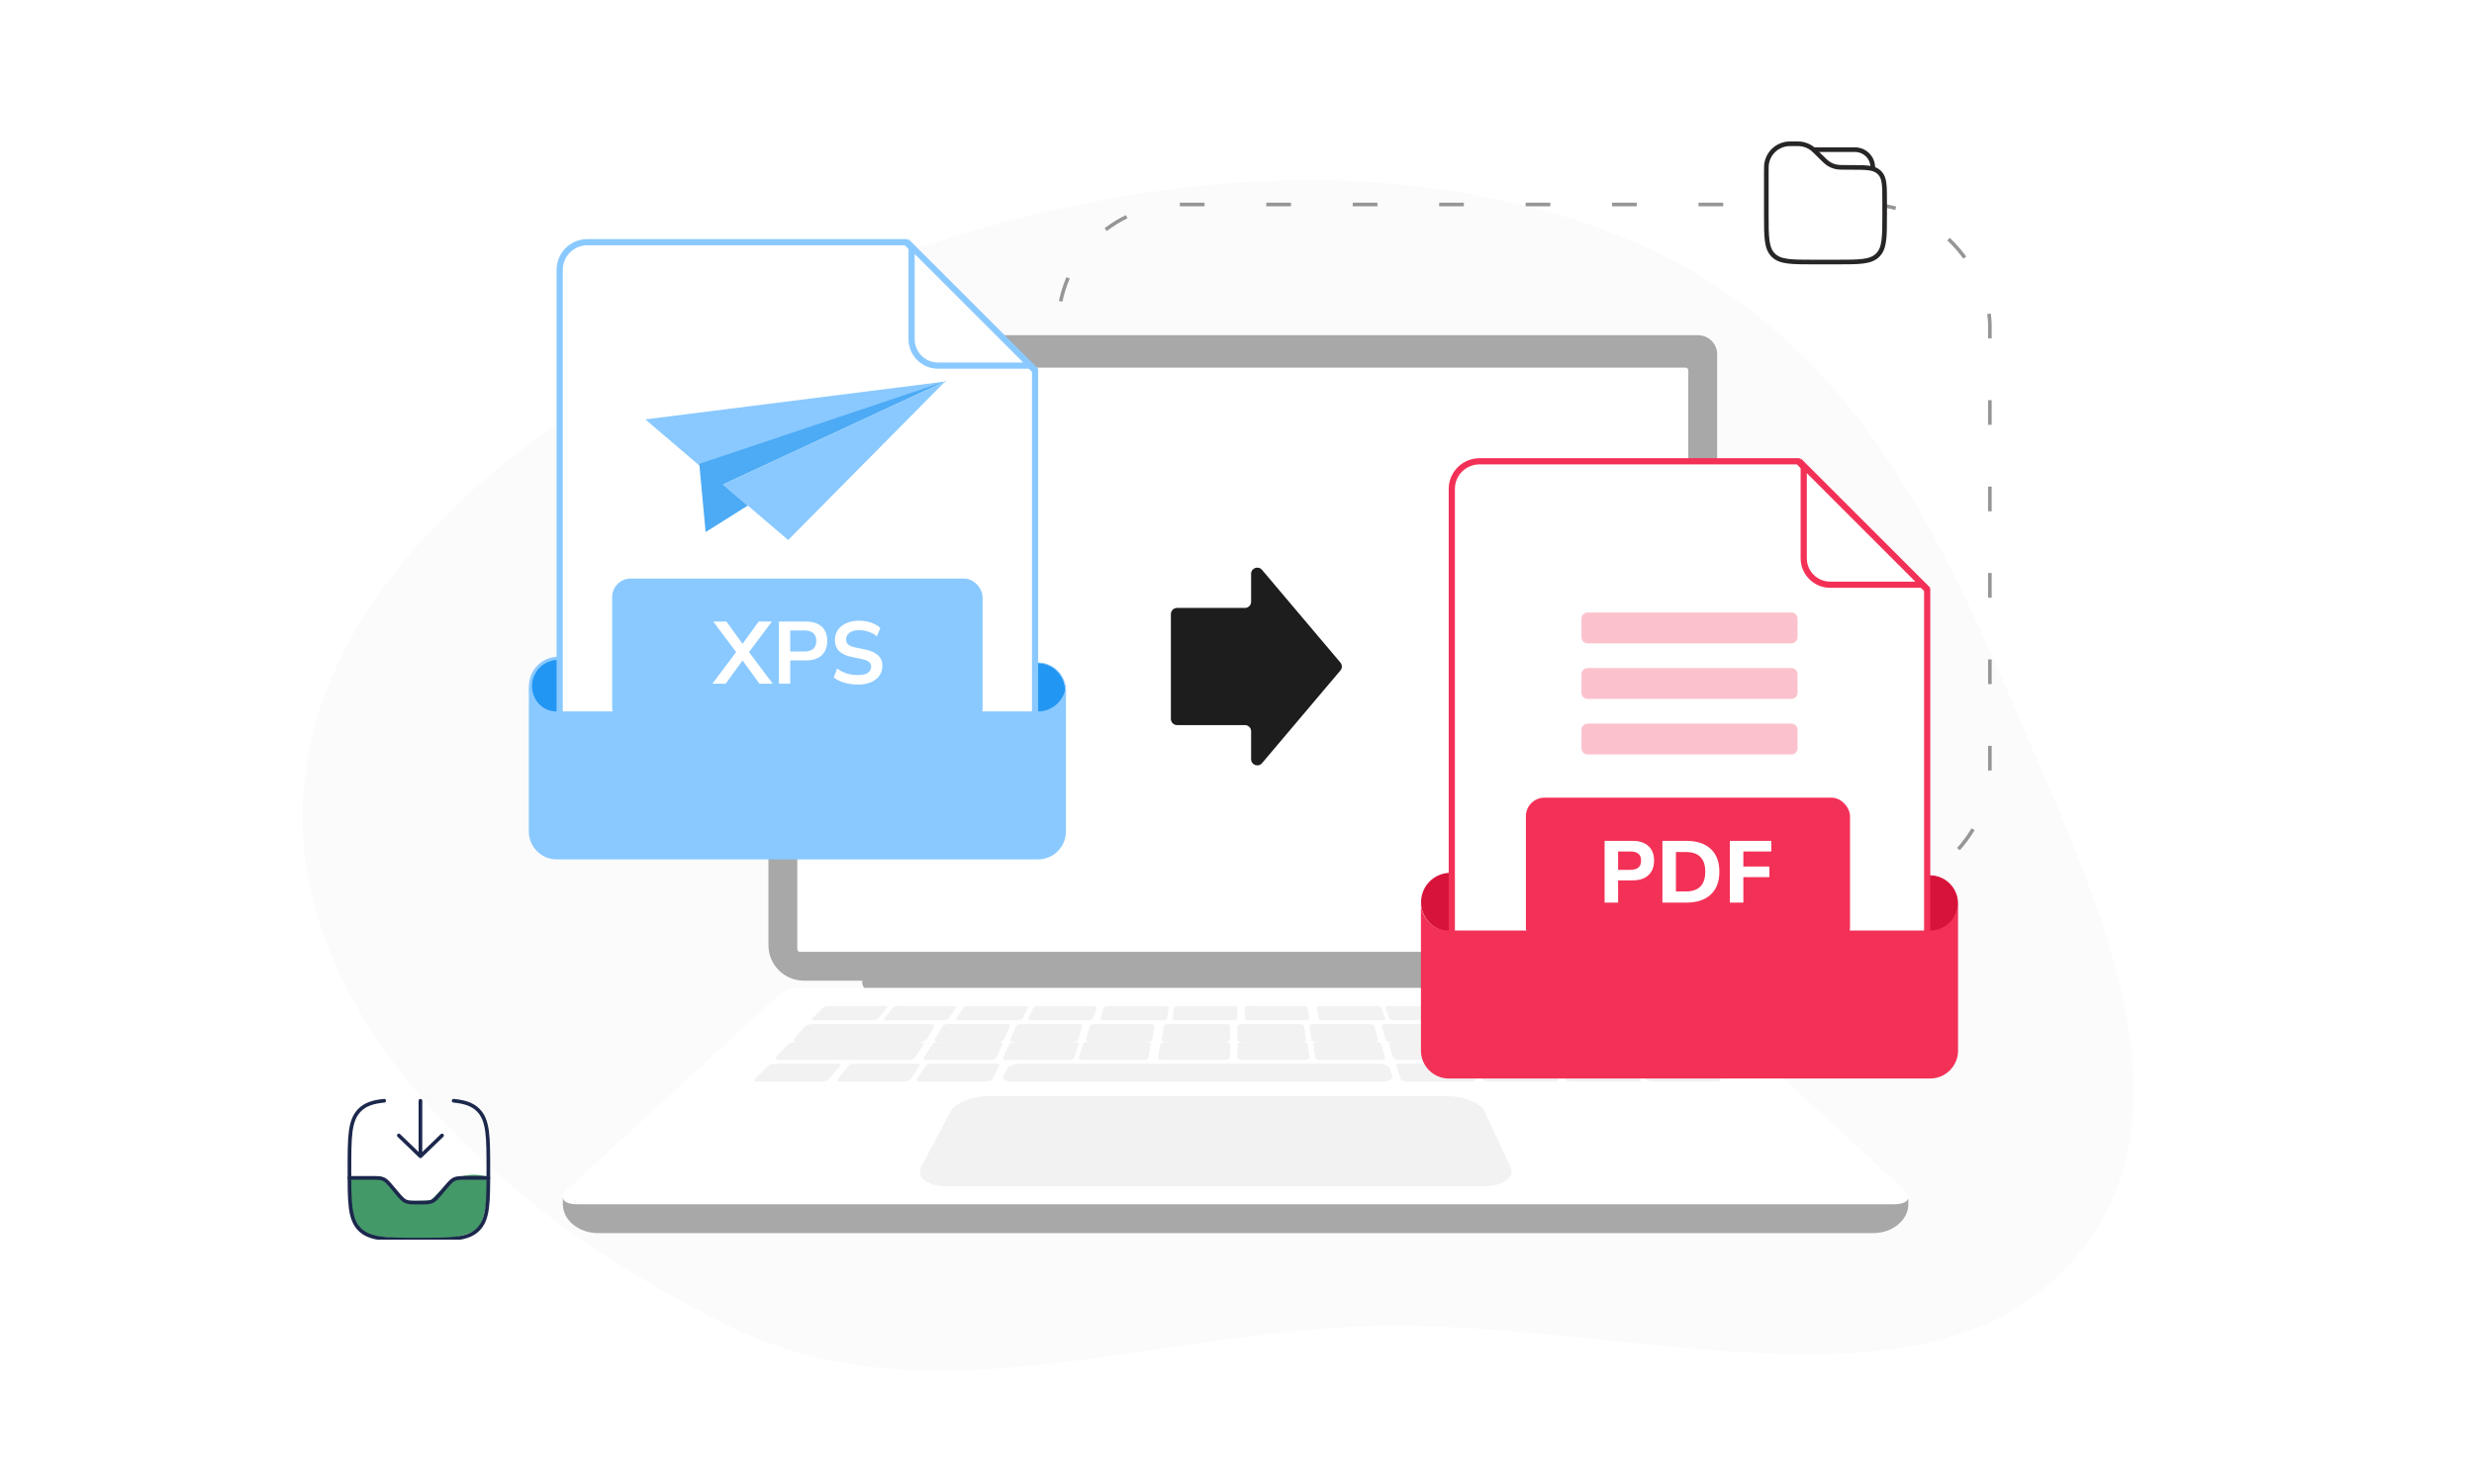 <svg width="1200" height="720" viewBox="0 0 1200 720" fill="none" xmlns="http://www.w3.org/2000/svg">
<g clip-path="url(#clip0_2105_25132)">
<path fill-rule="evenodd" clip-rule="evenodd" d="M146.807 392.183C149.765 286.416 250.902 203.74 369.18 150.135C488.263 96.166 637.353 63.365 771.317 109.151C898.119 152.489 942.232 262.399 984.614 360.476C1023.26 449.909 1070.87 555.18 993.515 623.345C920.647 687.553 779.774 639.672 663.45 643.47C555.803 646.985 448.698 689.58 355.36 644.182C238.4 587.295 143.998 492.576 146.807 392.183Z" fill="#FBFBFB"/>
<rect x="513.254" y="99.214" width="451.931" height="332.147" rx="59.017" stroke="#969696" stroke-width="1.75" stroke-dasharray="11.98 29.95"/>
<path d="M902.656 92.697H888.307" stroke="#272525" stroke-width="2.246" stroke-linecap="round"/>
<path d="M879.697 72.609H898.351C899.684 72.609 900.35 72.609 900.91 72.683C904.773 73.192 907.813 76.232 908.322 80.095C908.395 80.654 908.395 81.321 908.395 82.654" stroke="#272525" stroke-width="2.246"/>
<path d="M856.741 83.946C856.741 81.413 856.741 80.147 856.94 79.092C857.816 74.448 861.448 70.816 866.092 69.94C867.147 69.741 868.413 69.741 870.946 69.741C872.055 69.741 872.61 69.741 873.143 69.791C875.442 70.006 877.623 70.909 879.401 72.382C879.813 72.724 880.205 73.117 880.99 73.901L882.569 75.48C884.91 77.822 886.081 78.992 887.483 79.772C888.253 80.2 889.069 80.539 889.917 80.78C891.46 81.22 893.115 81.22 896.426 81.22H897.498C905.053 81.22 908.83 81.22 911.285 83.428C911.511 83.631 911.726 83.846 911.929 84.072C914.137 86.527 914.137 90.305 914.137 97.859V104.179C914.137 115.001 914.137 120.413 910.775 123.775C907.413 127.137 902.001 127.137 891.179 127.137H879.699C868.877 127.137 863.465 127.137 860.103 123.775C856.741 120.413 856.741 115.001 856.741 104.179V83.946Z" fill="white" stroke="#272525" stroke-width="2.246"/>
<g clip-path="url(#clip1_2105_25132)">
<path d="M184.829 570.874L169.742 570.876C167.932 593.485 176.532 599.903 183.32 599.903L199.915 601.431L217.264 600.667C220.532 600.412 227.975 599.139 231.595 596.083C235.216 593.028 236.624 579.532 236.875 573.166L236.122 570.876C227.674 568.432 220.281 571.638 218.018 573.166L208.966 582.332C205.698 582.587 198.557 582.944 196.143 582.332C193.729 581.721 189.354 574.695 184.829 570.874Z" fill="#449968"/>
<path d="M203.935 534.052L203.935 561.004M203.935 561.004L214.416 550.897M203.935 561.004L193.454 550.897" stroke="#1C274C" stroke-width="1.782" stroke-linecap="round" stroke-linejoin="round"/>
<path d="M169.497 571.485H180.144C183.193 571.485 184.718 571.485 186.058 572.111C187.398 572.737 188.391 573.913 190.375 576.265L192.415 578.682C194.399 581.035 195.392 582.211 196.732 582.837C198.072 583.463 199.597 583.463 202.646 583.463H203.726C206.776 583.463 208.3 583.463 209.641 582.837C210.981 582.211 211.973 581.035 213.958 578.682L215.997 576.265C217.982 573.913 218.974 572.737 220.314 572.111C221.655 571.485 223.179 571.485 226.229 571.485H236.875" stroke="#1C274C" stroke-width="1.782" stroke-linecap="round"/>
<path d="M220.031 534.052C225.506 534.594 229.191 535.819 231.942 538.587C236.875 543.552 236.875 551.544 236.875 567.526C236.875 583.509 236.875 591.5 231.942 596.465C227.008 601.431 219.067 601.431 203.186 601.431C187.305 601.431 179.364 601.431 174.431 596.465C169.497 591.5 169.497 583.509 169.497 567.526C169.497 551.544 169.497 543.552 174.431 538.587C177.181 535.819 180.867 534.594 186.342 534.052" stroke="#1C274C" stroke-width="1.782" stroke-linecap="round"/>
</g>
<path d="M603.688 171.359C603.688 172.326 602.905 173.108 601.938 173.108C600.971 173.108 600.188 172.326 600.188 171.359C600.188 170.392 600.971 169.609 601.938 169.609C602.905 169.609 603.688 170.392 603.688 171.359Z" fill="#E2E2E2"/>
<path d="M418.223 470.552H789.153V477.907C789.153 479.643 787.696 481.051 785.907 481.051H422.866C420.304 481.051 418.223 479.035 418.223 476.553V470.552Z" fill="#A8A8A8"/>
<path d="M382.012 162.611H823.613C828.737 162.611 832.894 166.764 832.894 171.884V458.6C832.894 468.095 825.181 475.802 815.677 475.802H389.948C380.444 475.802 372.731 468.095 372.731 458.6V171.884C372.731 166.764 376.888 162.611 382.012 162.611Z" fill="#A8A8A8"/>
<path d="M818.897 460.506V179.656C818.897 178.939 818.317 178.358 817.6 178.358L388.025 178.358C387.309 178.358 386.728 178.939 386.728 179.656V460.506C386.728 461.223 387.309 461.804 388.025 461.804H817.6C818.317 461.804 818.897 461.223 818.897 460.506Z" fill="white"/>
<path d="M925.623 584.196V581.773L273 580.782V584.2C273 591.974 280.664 598.279 290.117 598.279H908.51C917.963 598.279 925.627 591.978 925.627 584.2L925.623 584.196Z" fill="#A8A8A8"/>
<path d="M918.617 584.281H280.007C272.985 584.281 270.919 580.95 275.282 576.941L377.179 483.296C379.976 480.723 383.623 479.301 387.406 479.301H811.221C815.004 479.301 818.651 480.727 821.448 483.296L923.345 576.941C927.708 580.95 925.642 584.281 918.621 584.281H918.617Z" fill="white"/>
<g opacity="0.3">
<path d="M422.991 495.048H395.196C394.003 495.048 393.416 494.656 393.893 494.176L399.164 488.871C399.615 488.42 400.925 488.049 402.081 488.049H428.953C430.108 488.049 430.74 488.42 430.359 488.871L425.896 494.176C425.494 494.656 424.187 495.048 422.991 495.048Z" fill="#D4D4D4"/>
<path d="M457.456 495.048H430.253C429.086 495.048 428.447 494.656 428.834 494.176L433.115 488.871C433.48 488.42 434.701 488.049 435.832 488.049H462.131C463.262 488.049 463.941 488.42 463.645 488.871L460.155 494.176C459.84 494.656 458.626 495.048 457.456 495.048Z" fill="#D4D4D4"/>
<path d="M493.356 495.048H465.396C464.196 495.048 463.472 494.656 463.788 494.176L467.29 488.871C467.587 488.42 468.783 488.049 469.941 488.049H496.973C498.135 488.049 498.896 488.42 498.666 488.871L495.981 494.176C495.74 494.656 494.559 495.048 493.356 495.048Z" fill="#D4D4D4"/>
<path d="M563.713 495.048H535.632C534.427 495.048 533.565 494.656 533.718 494.176L535.427 488.871C535.572 488.42 536.646 488.049 537.81 488.049H564.959C566.127 488.049 567.018 488.42 566.94 488.871L566.052 494.176C565.97 494.656 564.918 495.048 563.713 495.048Z" fill="#D4D4D4"/>
<path d="M527.769 495.048H500.463C499.291 495.048 498.519 494.656 498.747 494.176L501.286 488.871C501.504 488.42 502.606 488.049 503.741 488.049H530.141C531.277 488.049 532.082 488.42 531.933 488.871L530.189 494.176C530.033 494.656 528.941 495.048 527.769 495.048Z" fill="#D4D4D4"/>
<path d="M633.189 495.048H605.929C604.759 495.048 603.793 494.656 603.785 494.176L603.688 488.871C603.68 488.42 604.6 488.049 605.73 488.049H632.085C633.218 488.049 634.206 488.42 634.282 488.871L635.177 494.176C635.256 494.656 634.366 495.048 633.196 495.048H633.189Z" fill="#D4D4D4"/>
<path d="M670.016 495.048H642.038C640.838 495.048 639.779 494.656 639.69 494.176L638.686 488.871C638.601 488.42 639.482 488.049 640.645 488.049H667.694C668.857 488.049 669.931 488.42 670.087 488.871L671.904 494.176C672.068 494.656 671.22 495.048 670.02 495.048H670.016Z" fill="#D4D4D4"/>
<path d="M703.434 495.048H676.227C675.06 495.048 673.965 494.656 673.799 494.176L671.945 488.871C671.786 488.42 672.581 488.049 673.712 488.049H700.015C701.146 488.049 702.252 488.42 702.48 488.871L705.125 494.176C705.363 494.656 704.604 495.048 703.434 495.048Z" fill="#D4D4D4"/>
<path d="M740.249 495.048H712.39C711.195 495.048 710.007 494.656 709.755 494.176L706.962 488.871C706.725 488.42 707.476 488.049 708.63 488.049H735.564C736.722 488.049 737.918 488.42 738.225 488.871L741.832 494.176C742.158 494.656 741.448 495.048 740.249 495.048Z" fill="#D4D4D4"/>
<path d="M804.59 495.048H747.362C745.689 495.048 743.935 494.497 743.471 493.824L740.269 489.206C739.827 488.568 740.792 488.049 742.41 488.049H797.736C799.354 488.049 801.192 488.568 801.826 489.206L806.417 493.824C807.084 494.494 806.263 495.048 804.59 495.048Z" fill="#D4D4D4"/>
<path d="M598.056 495.048H570.707C569.534 495.048 568.629 494.656 568.698 494.176L569.479 488.871C569.544 488.42 570.529 488.049 571.666 488.049H598.107C599.244 488.049 600.174 488.42 600.174 488.871L600.188 494.176C600.188 494.656 599.229 495.048 598.056 495.048Z" fill="#D4D4D4"/>
<path d="M784.931 505.546H813.891C815.137 505.546 815.728 505.053 815.211 504.453L809.49 497.825C809.003 497.258 807.624 496.798 806.423 496.798H778.464C777.263 496.798 776.617 497.258 777.03 497.825L781.875 504.453C782.311 505.053 783.689 505.546 784.935 505.546H784.931Z" fill="#D4D4D4"/>
<path d="M748.644 505.546H777.075C778.298 505.546 778.947 505.053 778.527 504.453L773.861 497.825C773.462 497.258 772.174 496.798 770.995 496.798H743.547C742.368 496.798 741.667 497.258 741.99 497.825L745.792 504.453C746.137 505.053 747.418 505.546 748.64 505.546H748.644Z" fill="#D4D4D4"/>
<path d="M712.662 505.546H741.92C743.178 505.546 743.921 505.053 743.578 504.453L739.758 497.825C739.434 497.258 738.176 496.798 736.962 496.798H708.716C707.502 496.798 706.715 497.258 706.965 497.825L709.899 504.453C710.164 505.053 711.411 505.546 712.666 505.546H712.662Z" fill="#D4D4D4"/>
<path d="M638.462 505.546H666.509C667.715 505.546 668.567 505.053 668.406 504.453L666.624 497.825C666.47 497.258 665.396 496.798 664.233 496.798H637.155C635.992 496.798 635.105 497.258 635.187 497.825L636.121 504.453C636.207 505.053 637.259 505.546 638.465 505.546H638.462Z" fill="#D4D4D4"/>
<path d="M674.666 505.546H703.341C704.574 505.546 705.372 505.053 705.123 504.453L702.339 497.825C702.101 497.258 700.934 496.798 699.745 496.798H672.061C670.872 496.798 670.034 497.258 670.195 497.825L672.109 504.453C672.281 505.053 673.433 505.546 674.663 505.546H674.666Z" fill="#D4D4D4"/>
<path d="M565.541 505.546H594.327C595.565 505.546 596.582 505.053 596.59 504.453L596.689 497.825C596.696 497.258 595.727 496.798 594.533 496.798H566.742C565.548 496.798 564.505 497.258 564.421 497.825L563.451 504.453C563.363 505.053 564.303 505.546 565.541 505.546Z" fill="#D4D4D4"/>
<path d="M528.597 505.546H556.554C557.756 505.546 558.812 505.053 558.909 504.453L559.94 497.825C560.029 497.258 559.151 496.798 557.992 496.798H531.001C529.842 496.798 528.765 497.258 528.604 497.825L526.724 504.453C526.553 505.053 527.398 505.546 528.597 505.546Z" fill="#D4D4D4"/>
<path d="M491.763 505.546H520.352C521.581 505.546 522.734 505.053 522.916 504.453L524.93 497.825C525.101 497.258 524.27 496.798 523.088 496.798H495.487C494.302 496.798 493.131 497.258 492.886 497.825L490.008 504.453C489.749 505.053 490.537 505.546 491.767 505.546H491.763Z" fill="#D4D4D4"/>
<path d="M454.942 505.546H484.105C485.359 505.546 486.606 505.053 486.881 504.453L489.91 497.825C490.167 497.258 489.389 496.798 488.18 496.798H460.026C458.816 496.798 457.555 497.258 457.22 497.825L453.305 504.453C452.952 505.053 453.685 505.546 454.939 505.546H454.942Z" fill="#D4D4D4"/>
<path d="M387.063 505.546H445.684C447.399 505.546 449.208 504.853 449.701 504.017L453.099 498.241C453.566 497.446 452.595 496.798 450.938 496.798H394.344C392.687 496.798 390.786 497.446 390.112 498.241L385.235 504.017C384.524 504.857 385.344 505.546 387.059 505.546H387.063Z" fill="#D4D4D4"/>
<path d="M602.443 505.546H631.317C632.558 505.546 633.505 505.053 633.428 504.453L632.558 497.825C632.485 497.258 631.446 496.798 630.248 496.798H602.373C601.176 496.798 600.196 497.258 600.196 497.825L600.188 504.453C600.188 505.053 601.202 505.546 602.443 505.546Z" fill="#D4D4D4"/>
<path d="M755.939 514.294H822.111C823.818 514.294 824.608 513.679 823.869 512.926L819.6 508.593C818.895 507.876 816.966 507.296 815.31 507.296H751.175C749.52 507.296 748.555 507.879 749.032 508.593L751.921 512.926C752.42 513.675 754.232 514.294 755.939 514.294Z" fill="#D4D4D4"/>
<path d="M716.567 514.294H747.114C748.426 514.294 749.189 513.802 748.815 513.201L744.662 506.572C744.307 506.008 742.988 505.546 741.72 505.546H712.276C711.012 505.546 710.197 506.004 710.47 506.572L713.659 513.201C713.947 513.802 715.259 514.294 716.571 514.294H716.567Z" fill="#D4D4D4"/>
<path d="M792.499 514.294H822.606C823.899 514.294 824.496 513.802 823.936 513.201L817.743 506.572C817.216 506.008 815.764 505.546 814.519 505.546H785.499C784.254 505.546 783.598 506.004 784.044 506.572L789.286 513.201C789.762 513.802 791.209 514.294 792.503 514.294H792.499Z" fill="#D4D4D4"/>
<path d="M640.427 514.294H669.921C671.188 514.294 672.079 513.802 671.902 513.201L669.95 506.572C669.784 506.008 668.65 505.546 667.427 505.546H638.998C637.778 505.546 636.85 506.004 636.937 506.572L637.958 513.201C638.052 513.802 639.164 514.294 640.43 514.294H640.427Z" fill="#D4D4D4"/>
<path d="M678.474 514.294H708.519C709.809 514.294 710.64 513.802 710.365 513.201L707.328 506.572C707.07 506.008 705.842 505.546 704.596 505.546H675.635C674.393 505.546 673.518 506.004 673.698 506.572L675.786 513.201C675.974 513.802 677.187 514.294 678.477 514.294H678.474Z" fill="#D4D4D4"/>
<path d="M722.241 524.792H754.06C755.428 524.792 756.208 524.299 755.801 523.699L751.291 517.068C750.907 516.503 749.52 516.044 748.204 516.044H717.582C716.266 516.044 715.431 516.503 715.726 517.068L719.189 523.699C719.502 524.299 720.877 524.792 722.245 524.792H722.241Z" fill="#D4D4D4"/>
<path d="M801.852 524.792H833.075C834.417 524.792 835.013 524.299 834.406 523.699L827.709 517.068C827.138 516.503 825.62 516.044 824.329 516.044H794.28C792.989 516.044 792.327 516.503 792.81 517.068L798.479 523.699C798.991 524.299 800.513 524.792 801.852 524.792Z" fill="#D4D4D4"/>
<path d="M757.809 519.543H789.823C790.674 519.543 791.114 519.246 790.801 518.887L788.881 516.684C788.575 516.331 787.637 516.044 786.797 516.044H755.295C754.455 516.044 753.975 516.331 754.226 516.684L755.794 518.887C756.048 519.246 756.958 519.543 757.809 519.543Z" fill="#D4D4D4"/>
<path d="M761.533 524.793H795.03C795.924 524.793 796.378 524.496 796.039 524.136L793.984 521.931C793.656 521.581 792.67 521.293 791.791 521.293H758.841C757.962 521.293 757.463 521.581 757.731 521.931L759.407 524.136C759.682 524.496 760.635 524.793 761.529 524.793H761.533Z" fill="#D4D4D4"/>
<path d="M682.302 524.792H713.701C715.051 524.792 715.908 524.299 715.606 523.699L712.296 517.068C712.012 516.503 710.721 516.044 709.426 516.044H679.209C677.91 516.044 677.005 516.503 677.2 517.068L679.477 523.699C679.683 524.299 680.956 524.792 682.306 524.792H682.302Z" fill="#D4D4D4"/>
<path d="M563.89 514.294H594.196C595.498 514.294 596.57 513.802 596.581 513.201L596.689 506.572C596.696 506.008 595.68 505.546 594.423 505.546H565.21C563.957 505.546 562.855 506.004 562.766 506.572L561.702 513.201C561.605 513.802 562.592 514.294 563.894 514.294H563.89Z" fill="#D4D4D4"/>
<path d="M525.181 514.294H554.577C555.84 514.294 556.955 513.802 557.059 513.201L558.189 506.572C558.286 506.008 557.369 505.546 556.149 505.546H527.814C526.598 505.546 525.458 506.004 525.285 506.572L523.228 513.201C523.041 513.802 523.922 514.294 525.185 514.294H525.181Z" fill="#D4D4D4"/>
<path d="M490.954 524.792H670.582C673.659 524.792 675.81 523.658 675.366 522.286L674.111 518.415C673.688 517.106 670.921 516.044 667.957 516.044H495.071C492.106 516.044 489.16 517.106 488.512 518.415L486.594 522.286C485.916 523.658 487.873 524.792 490.951 524.792H490.954Z" fill="#D4D4D4"/>
<path d="M488.333 514.294H518.281C519.567 514.294 520.784 513.802 520.982 513.201L523.177 506.572C523.364 506.008 522.503 505.546 521.26 505.546H492.393C491.155 505.546 489.92 506.004 489.656 506.572L486.515 513.201C486.233 513.802 487.05 514.294 488.337 514.294H488.333Z" fill="#D4D4D4"/>
<path d="M449.736 514.294H480.188C481.496 514.294 482.812 513.802 483.11 513.201L486.404 506.572C486.683 506.008 485.882 505.546 484.619 505.546H455.266C454.007 505.546 452.68 506.004 452.319 506.572L448.067 513.201C447.683 513.802 448.436 514.294 449.744 514.294H449.736Z" fill="#D4D4D4"/>
<path d="M446.314 524.792H478.132C479.5 524.792 480.875 524.299 481.188 523.699L484.651 517.068C484.946 516.503 484.111 516.044 482.795 516.044H452.173C450.858 516.044 449.471 516.503 449.087 517.068L444.577 523.699C444.167 524.299 444.95 524.792 446.318 524.792H446.314Z" fill="#D4D4D4"/>
<path d="M407.639 524.792H438.488C439.814 524.792 441.231 524.299 441.635 523.699L446.117 517.068C446.496 516.503 445.766 516.044 444.49 516.044H414.802C413.526 516.044 412.102 516.503 411.636 517.068L406.139 523.699C405.64 524.299 406.316 524.792 407.642 524.792H407.639Z" fill="#D4D4D4"/>
<path d="M367.301 524.792H398.524C399.867 524.792 401.385 524.299 401.897 523.699L407.567 517.068C408.049 516.503 407.387 516.044 406.096 516.044H376.047C374.756 516.044 373.238 516.503 372.667 517.068L365.97 523.699C365.362 524.299 365.962 524.792 367.301 524.792Z" fill="#D4D4D4"/>
<path d="M378.374 514.294H439.863C441.662 514.294 443.577 513.603 444.12 512.762L447.834 506.989C448.344 506.192 447.341 505.546 445.609 505.546H386.333C384.601 505.546 382.584 506.192 381.85 506.989L376.521 512.762C375.744 513.603 376.579 514.294 378.378 514.294H378.374Z" fill="#D4D4D4"/>
<path d="M602.558 514.294H632.959C634.265 514.294 635.262 513.802 635.176 513.201L634.224 506.572C634.142 506.008 633.048 505.546 631.787 505.546H602.483C601.226 505.546 600.195 506.004 600.195 506.572L600.188 513.201C600.188 513.802 601.256 514.294 602.561 514.294H602.558Z" fill="#D4D4D4"/>
</g>
<path opacity="0.3" d="M719.83 575.533H459.123C449.621 575.533 444.178 571.137 446.932 565.941L461.108 539.196C463.294 535.068 471.655 531.791 479.747 531.791H701.843C709.935 531.791 718.099 535.072 720.037 539.196L732.599 565.941C735.04 571.137 729.331 575.533 719.83 575.533Z" fill="#D4D4D4"/>
<path d="M606.846 291.963C606.846 293.617 605.505 294.957 603.851 294.957L570.929 294.957C569.275 294.957 567.935 296.298 567.935 297.952L567.935 348.8C567.935 350.453 569.275 351.794 570.929 351.794L603.851 351.794C605.505 351.794 606.846 353.135 606.846 354.789L606.846 368.349C606.846 371.14 610.326 372.413 612.128 370.283L650.149 325.309C651.092 324.193 651.092 322.559 650.149 321.442L612.128 276.469C610.326 274.338 606.846 275.612 606.846 278.402L606.846 291.963Z" fill="#1D1D1D"/>
<path d="M716.739 440.221C718.145 432.913 713.359 425.857 706.048 424.461C698.738 423.066 691.672 427.859 690.265 435.167C688.859 442.476 693.645 449.531 700.955 450.927C708.266 452.322 715.332 447.529 716.739 440.221Z" fill="#D71339" stroke="#D71339" stroke-width="1.497"/>
<path d="M949.143 441.455C950.859 434.213 946.377 426.962 939.133 425.259C931.888 423.556 924.623 428.046 922.907 435.288C921.191 442.529 925.673 449.781 932.918 451.484C940.163 453.187 947.427 448.697 949.143 441.455Z" fill="#D71339" stroke="#D71339" stroke-width="0.449"/>
<path d="M717.659 223.808H872.175L934.77 286.108V493.396C934.769 500.786 928.748 506.792 921.303 506.792H717.659C710.216 506.792 704.193 500.789 704.192 493.396V237.205C704.192 229.814 710.213 223.808 717.659 223.808Z" fill="white" stroke="#F33157" stroke-width="3"/>
<rect x="740.125" y="387.011" width="157.216" height="71.87" rx="8.984" fill="#F33157"/>
<path d="M778.305 437.919V407.973H791.904C795.227 407.973 797.789 408.822 799.591 410.521C801.393 412.192 802.294 414.528 802.294 417.53C802.294 420.532 801.393 422.882 799.591 424.581C797.789 426.28 795.227 427.13 791.904 427.13H784.851V437.919H778.305ZM784.851 422.033H790.806C794.269 422.033 796.001 420.532 796.001 417.53C796.001 414.585 794.269 413.113 790.806 413.113H784.851V422.033Z" fill="white"/>
<path d="M806.351 437.919V407.973H818.007C823.075 407.973 827.002 409.276 829.79 411.881C832.577 414.458 833.971 418.139 833.971 422.925C833.971 427.71 832.577 431.406 829.79 434.011C827.002 436.616 823.075 437.919 818.007 437.919H806.351ZM812.897 432.524H817.627C823.962 432.524 827.129 429.324 827.129 422.925C827.129 416.553 823.962 413.367 817.627 413.367H812.897V432.524Z" fill="white"/>
<path d="M839.056 437.919V407.973H859.159V413.113H845.602V420.419H858.23V425.558H845.602V437.919H839.056Z" fill="white"/>
<g opacity="0.3">
<path d="M868.893 297.173H770.071C768.417 297.173 767.077 298.514 767.077 300.168V309.151C767.077 310.805 768.417 312.146 770.071 312.146H868.893C870.547 312.146 871.887 310.805 871.887 309.151V300.168C871.887 298.514 870.547 297.173 868.893 297.173Z" fill="#F33157"/>
<path d="M868.893 324.124H770.071C768.417 324.124 767.077 325.465 767.077 327.119V336.103C767.077 337.757 768.417 339.097 770.071 339.097H868.893C870.547 339.097 871.887 337.757 871.887 336.103V327.119C871.887 325.465 870.547 324.124 868.893 324.124Z" fill="#F33157"/>
<path d="M868.893 351.076H770.071C768.417 351.076 767.077 352.416 767.077 354.07V363.054C767.077 364.708 768.417 366.049 770.071 366.049H868.893C870.547 366.049 871.887 364.708 871.887 363.054V354.07C871.887 352.416 870.547 351.076 868.893 351.076Z" fill="#F33157"/>
</g>
<path d="M932.65 283.695H887.721C880.633 283.695 874.884 277.949 874.884 270.858V225.929L932.65 283.695Z" fill="white" stroke="#F33157" stroke-width="3"/>
<g filter="url(#filter0_d_2105_25132)">
<path d="M936.206 454.467H702.755C695.277 454.467 689.216 448.399 689.216 440.914V512.706C689.216 520.191 695.277 526.26 702.755 526.26H936.206C943.684 526.26 949.746 520.191 949.746 512.706V440.914C949.746 448.399 943.684 454.467 936.206 454.467Z" fill="#F33157"/>
</g>
<path d="M284.02 335.41C285.426 328.102 280.64 321.046 273.33 319.65C266.019 318.255 258.953 323.048 257.547 330.356C256.14 337.665 260.926 344.72 268.237 346.116C275.547 347.511 282.613 342.718 284.02 335.41Z" fill="#2196F3" stroke="#8AC9FF" stroke-width="1.497"/>
<path d="M516.425 338.141C518.141 330.899 513.659 323.648 506.414 321.945C499.169 320.242 491.905 324.732 490.188 331.974C488.472 339.216 492.954 346.467 500.199 348.17C507.444 349.873 514.708 345.383 516.425 338.141Z" fill="#2196F3" stroke="#8AC9FF" stroke-width="0.449"/>
<path d="M284.939 117.5H439.455L502.05 179.8V387.088C502.05 394.478 496.029 400.483 488.583 400.483H284.939C277.497 400.483 271.473 394.481 271.473 387.088V130.896C271.473 123.506 277.494 117.5 284.939 117.5Z" fill="white" stroke="#8AC9FF" stroke-width="3"/>
<rect x="296.924" y="280.703" width="179.676" height="71.87" rx="8.984" fill="#8AC9FF"/>
<path d="M416.099 332.138C414.531 332.138 413.021 331.995 411.567 331.71C410.141 331.454 408.816 331.069 407.59 330.556C406.393 330.043 405.324 329.43 404.383 328.717L406.051 324.398C406.992 325.054 407.975 325.624 409.001 326.109C410.056 326.565 411.168 326.921 412.336 327.178C413.534 327.406 414.788 327.52 416.099 327.52C418.351 327.52 419.99 327.149 421.016 326.408C422.043 325.638 422.556 324.655 422.556 323.458C422.556 322.802 422.399 322.246 422.085 321.79C421.772 321.306 421.259 320.892 420.546 320.55C419.833 320.208 418.893 319.923 417.724 319.695L413.021 318.711C410.313 318.141 408.289 317.186 406.949 315.847C405.638 314.478 404.982 312.683 404.982 310.459C404.982 308.578 405.481 306.939 406.478 305.542C407.476 304.145 408.859 303.062 410.626 302.292C412.393 301.523 414.432 301.138 416.741 301.138C418.109 301.138 419.42 301.28 420.674 301.565C421.957 301.822 423.126 302.221 424.181 302.763C425.264 303.276 426.204 303.903 427.003 304.644L425.335 308.749C424.138 307.751 422.827 307.01 421.401 306.525C419.976 306.012 418.408 305.756 416.698 305.756C415.387 305.756 414.261 305.941 413.32 306.311C412.379 306.682 411.652 307.209 411.139 307.894C410.655 308.549 410.412 309.333 410.412 310.245C410.412 311.271 410.754 312.098 411.438 312.725C412.123 313.324 413.291 313.794 414.945 314.136L419.605 315.12C422.427 315.718 424.523 316.659 425.891 317.942C427.288 319.225 427.986 320.935 427.986 323.073C427.986 324.869 427.501 326.451 426.532 327.819C425.563 329.187 424.181 330.256 422.385 331.026C420.617 331.767 418.522 332.138 416.099 332.138Z" fill="white"/>
<path d="M377.816 331.71V301.565H390.901C393.124 301.565 395.005 301.936 396.545 302.677C398.084 303.418 399.253 304.487 400.051 305.884C400.849 307.28 401.248 308.976 401.248 310.972C401.248 312.939 400.849 314.635 400.051 316.06C399.253 317.457 398.084 318.54 396.545 319.31C395.005 320.051 393.124 320.421 390.901 320.421H383.29V331.71H377.816ZM383.29 316.103H390.045C391.984 316.103 393.452 315.675 394.45 314.82C395.447 313.936 395.946 312.654 395.946 310.972C395.946 309.29 395.447 308.021 394.45 307.166C393.452 306.311 391.984 305.884 390.045 305.884H383.29V316.103Z" fill="white"/>
<path d="M345.538 331.71L357.938 315.205V317.557L345.966 301.565H352.337L361.059 313.58H359.306L367.986 301.565H374.4L362.428 317.557V315.205L374.785 331.71H368.371L359.221 319.139H361.102L351.995 331.71H345.538Z" fill="white"/>
<path d="M499.93 177.387H455.001C447.913 177.387 442.165 171.641 442.165 164.55V119.621L499.93 177.387Z" fill="white" stroke="#8AC9FF" stroke-width="3"/>
<g filter="url(#filter1_d_2105_25132)">
<path d="M503.488 348.159H270.036C262.559 348.159 256.497 342.091 256.497 334.605V406.398C256.497 413.883 262.559 419.951 270.036 419.951H503.488C510.965 419.951 517.027 413.883 517.027 406.398V334.605C517.027 342.091 510.965 348.159 503.488 348.159Z" fill="#8AC9FF"/>
</g>
<path d="M339.18 225.81L313 203.48L459.3 185L339.18 225.81Z" fill="white"/>
<path d="M339.18 225.81L313 203.48L459.3 185L339.18 225.81Z" fill="#8AC9FF"/>
<path d="M342.26 258.15L339.18 225.04L458.53 185L342.26 258.15Z" fill="#4DABF5"/>
<path d="M350.73 235.05L382.3 262L458.53 185L350.73 235.05Z" fill="white"/>
<path d="M350.73 235.05L382.3 262L458.53 185L350.73 235.05Z" fill="#8AC9FF"/>
</g>
<defs>
<filter id="filter0_d_2105_25132" x="689.216" y="437.919" width="260.53" height="88.341" filterUnits="userSpaceOnUse" color-interpolation-filters="sRGB">
<feFlood flood-opacity="0" result="BackgroundImageFix"/>
<feColorMatrix in="SourceAlpha" type="matrix" values="0 0 0 0 0 0 0 0 0 0 0 0 0 0 0 0 0 0 127 0" result="hardAlpha"/>
<feOffset dy="-2.995"/>
<feComposite in2="hardAlpha" operator="out"/>
<feColorMatrix type="matrix" values="0 0 0 0 0.843 0 0 0 0 0.075 0 0 0 0 0.224 0 0 0 1 0"/>
<feBlend mode="normal" in2="BackgroundImageFix" result="effect1_dropShadow_2105_25132"/>
<feBlend mode="normal" in="SourceGraphic" in2="effect1_dropShadow_2105_25132" result="shape"/>
</filter>
<filter id="filter1_d_2105_25132" x="256.497" y="331.611" width="260.53" height="88.341" filterUnits="userSpaceOnUse" color-interpolation-filters="sRGB">
<feFlood flood-opacity="0" result="BackgroundImageFix"/>
<feColorMatrix in="SourceAlpha" type="matrix" values="0 0 0 0 0 0 0 0 0 0 0 0 0 0 0 0 0 0 127 0" result="hardAlpha"/>
<feOffset dy="-2.995"/>
<feComposite in2="hardAlpha" operator="out"/>
<feColorMatrix type="matrix" values="0 0 0 0 0.09 0 0 0 0 0.412 0 0 0 0 0.667 0 0 0 1 0"/>
<feBlend mode="normal" in2="BackgroundImageFix" result="effect1_dropShadow_2105_25132"/>
<feBlend mode="normal" in="SourceGraphic" in2="effect1_dropShadow_2105_25132" result="shape"/>
</filter>
<clipPath id="clip0_2105_25132">
<rect width="1200" height="720" fill="white"/>
</clipPath>
<clipPath id="clip1_2105_25132">
<rect x="168" y="531.058" width="70.373" height="70.373" fill="white"/>
</clipPath>
</defs>
</svg>

